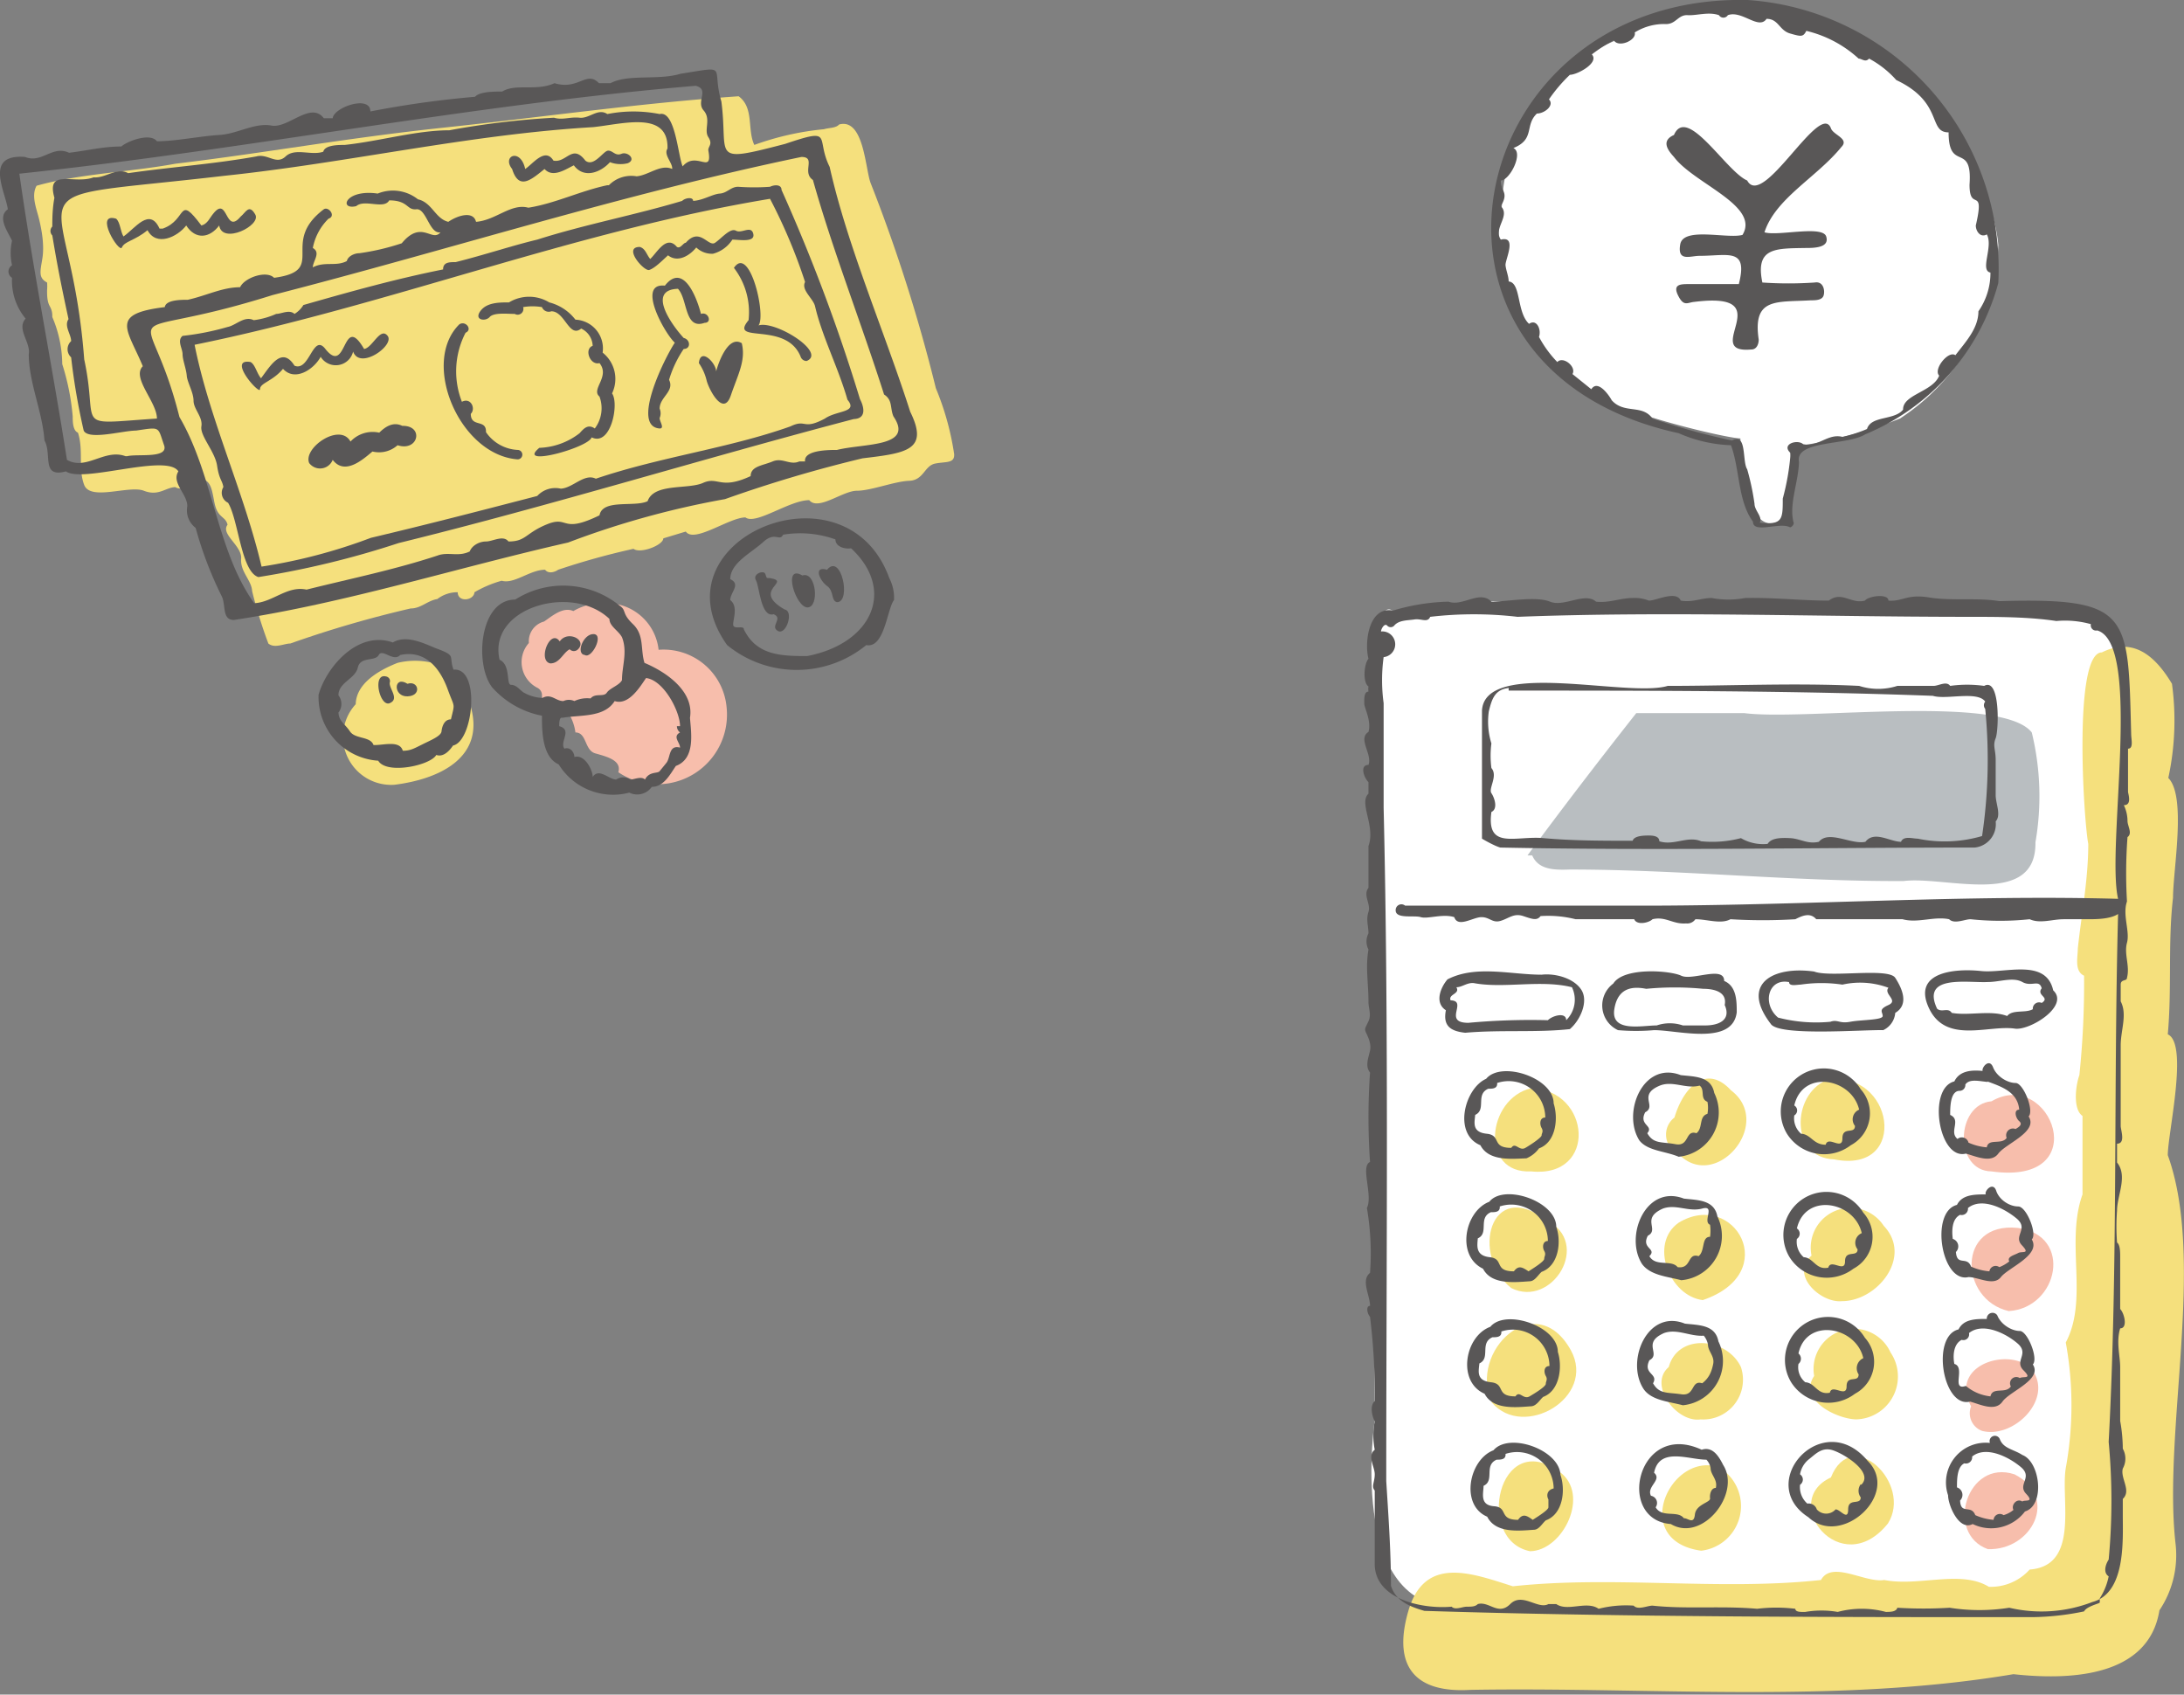 <svg xmlns="http://www.w3.org/2000/svg" viewBox="0 0 41.75 32.39"><rect x="0" y="0" width="41.75" height="32.39" fill="#808080" stroke="none"/><defs><style>.cls-1{fill:#f5e07d;}.cls-2{fill:#f7beac;}.cls-3{fill:#595757;}.cls-4{fill:#fff;}.cls-5{fill:#b9bec1;}</style></defs><g id="レイヤー_2" data-name="レイヤー 2"><g id="レイヤー_5" data-name="レイヤー 5"><path class="cls-1" d="M9,13.51A2.06,2.06,0,0,1,8.89,13a1.42,1.42,0,0,0-1.29-.33c-.38.15-.79.4-.8.79A.92.92,0,0,0,7.54,15C8.42,14.89,9.27,14.47,9,13.51Z"/><path class="cls-1" d="M17.89,7.42a30.9,30.9,0,0,0-1.25-3.93c-.1-.28-.13-1.24-.6-1.11-.06.07-.19.06-.29.09a5.41,5.41,0,0,0-1.33.3c-.14-.29,0-.71-.3-.93-1.88.13-3.76.4-5.64.6s-3.38.48-5.13.69c-.87.16-1.83.19-2.65.42-.11.19,0,.44.05.65s.1.49.06.74-.08.37.09.46a.88.88,0,0,1,0,.15c0,.09,0,.21.05.3S1,6,1,6.06a2.34,2.34,0,0,1,.19.9,4.58,4.58,0,0,1,.2,1c0,.09,0,.27.1.31.11.33,0,.69.12,1s.86,0,1.14.11.41-.06.6-.07a.17.17,0,0,0,.26-.13c.42-.12.43.13.49.43s.21.25.25.42c-.14.18.28.4.26.65s.2.41.21.62a8.88,8.88,0,0,0,.31,1c.12.1.3,0,.42,0a21.09,21.09,0,0,1,2.3-.67c.2,0,.32-.15.51-.18a.63.63,0,0,1,.39-.13c0,.2.31.16.32,0a2.2,2.2,0,0,1,.52-.22c.24.07.54-.21.83-.21.06.08.18.05.25,0a13.92,13.92,0,0,1,1.44-.4c.13.1.57-.07.57-.2l.43-.13c.16.23.83-.27,1.14-.27.2.15.84-.33,1.22-.33.17.21.64-.18.91-.18s.72-.18,1-.19.29-.29.5-.33.37,0,.36-.18A5.3,5.3,0,0,0,17.89,7.42Z"/><path class="cls-2" d="M13.89,13.52a1.21,1.21,0,0,0-1.3-1.1,1,1,0,0,0-.92-.89,1.16,1.16,0,0,0-.71.15c-.2-.09-.41.1-.56.2a.39.39,0,0,0-.29.41.55.55,0,0,0,.17.86h0a.16.16,0,0,1,.08.12c0,.1,0,.15.13.21.1-.09.24,0,.32.07A.91.91,0,0,1,11,14c.22,0,.17.34.38.4s.51.13.44.36A1.33,1.33,0,0,0,13.89,13.52Z"/><path class="cls-3" d="M17.4,7.87c-.49-1.53-1.2-3.16-1.54-4.68-.28-.56.1-.76-.85-.44-1.46.38-1.08.25-1.22-.81,0,0,0,0,0,0-.2-.68.17-.68-.78-.53-.43.13-1,0-1.34.18h-.22c-.24-.25-.39.14-.85,0-.35.16-.74,0-1,.16-.16,0-.43,0-.52.1a18.91,18.91,0,0,0-2,.28c0-.32-.7-.08-.72.13l-.17,0c-.25-.33-.68.2-1,.14s-.65.16-1,.18S3.36,2.7,3,2.7c-.13-.17-.57,0-.68.1-.35,0-.66.08-1,.12C1,2.77.8,3.13.48,3c-.79-.06-.38.65-.33,1-.21.15,0,.43.08.6a1.07,1.07,0,0,0,0,.47.14.14,0,0,0,0,.24,1.13,1.13,0,0,0,.26.78c-.18.2.1.45.06.68,0,.54.26,1.09.3,1.65.15.26-.07.72.41.59.32.23,1.93-.35,2.15,0-.14.22.18.44.17.67a.42.42,0,0,0,.16.41,7.2,7.2,0,0,0,.5,1.31c.08.16,0,.45.23.45,2.13-.32,4.27-1,6.39-1.48a16.69,16.69,0,0,1,3-.83,25.7,25.7,0,0,1,2.63-.78C17.34,8.66,17.76,8.6,17.4,7.87Zm-15,.85C2,8.57,1.65,9,1.28,8.79,1,7,.63,5.15.37,3.32,4.72,2.86,9,2,13.3,1.64c.27.07,0,.3.15.47s0,.37.09.51,0,.17,0,.25c.09.49-.23,0-.49.31-.09-.2-.14-1.07-.44-1a2.58,2.58,0,0,0-1,0c-.18-.12-.34.09-.53.07s-.32.05-.49,0a15.87,15.87,0,0,0-2,.24c-.63,0-1.34.21-2,.28-.12,0-.38,0-.41.13-.23.08-.54-.08-.72.09s-.34-.06-.56,0c-.84.15-1.62.2-2.45.32-.22-.12-.43.1-.66.08-.38.14-.91-.18-.75.39C1,4,1,4.19,1,4.33A.12.12,0,0,0,1,4.5c.09.55.18,1,.31,1.6-.09.13.05.29.05.42a.21.21,0,0,0,0,.31,12.38,12.38,0,0,0,.24,1.4c.09.19.75,0,1,0,.48-.07.41-.08.54.29C3.21,8.77,2.62,8.67,2.43,8.72Zm9.21-5.18c-.52.11-1,.35-1.51.43-.33-.09-.62.24-1,.27-.05-.21-.34-.13-.53,0-.25-.06-.31-.37-.58-.43a.77.77,0,0,0-.77-.11c-.62-.09-.75.32-.41.24.16-.14.53.07.63-.11.37,0,.33.19.52.17s.25.48.46.44c-.16.2-.36-.25-.74.21a4.54,4.54,0,0,1-.81.19c-.1,0-.22.06-.24.15-.21.11-.42,0-.65.12,0-.12.16-.28,0-.37a1.06,1.06,0,0,1,.3-.56c.15-.05,0-.24-.09-.18-.86.65.09,1.17-.95,1.31-.15-.15-.57,0-.65.18-.34,0-.64.16-1,.24-.13,0-.42,0-.44.14C2.09,6,2.43,6.28,2.73,7c-.22.22.27.68.27,1-1.65.11-1.1.21-1.39-1.13-.27-3.59-1.69-3,2.68-3.51,2.38-.25,4.67-.79,7.05-.93.57-.06,1.44-.32,1.42.41-.08.12.1.27.09.39-.22-.1-.45.12-.68.14A.6.6,0,0,0,11.64,3.54ZM16,8.6c-.15,0-.64,0-.61.22l-.11,0c-.18.08-.32-.08-.51,0s-.42.09-.42.28c-.58.27-.62,0-.91.13s-.94,0-1.06.35c-.25.12-.86-.05-.92.27-.74.36-.58,0-1,.17s-.4.33-.74.33c-.1-.13-.3,0-.43,0s-.27.08-.31.19c-.22.11-.41,0-.62.08-.82.27-1.66.44-2.5.65-.37-.08-.64.24-1,.26-.72-1-.78-2.45-1.43-3.56C2.82,5.54,2.07,6.63,5.21,5.64,8.6,4.77,11.86,3.72,15.32,3c.29,0,0,.29.22.44.38,1.35.92,2.72,1.36,4.1.17.11.11.26.18.42C17.48,8.55,16.52,8.47,16,8.6Z"/><path class="cls-3" d="M16.44,7.63a33.86,33.86,0,0,0-1.5-4c0-.11-.14-.1-.22-.06a4.22,4.22,0,0,1-.61,0c-.14,0-.21.12-.35.13s-.32.13-.51.14c0-.08-.15-.06-.21,0-.9.27-1.86.45-2.77.74-.5.12-1,.29-1.56.43-.12,0-.24,0-.24.14-.9.18-1.76.42-2.67.68A.51.51,0,0,1,5.63,6c-.1-.09-.25,0-.35,0a1.52,1.52,0,0,1-.43.12c-.18-.09-.34.1-.5.13h0a5,5,0,0,1-.86.17c-.11.09,0,.24,0,.35s.07.28.08.41.13.32.13.48.18.31.15.49.26.48.3.75.1.28.12.41a.21.21,0,0,0,.09.3c.2.33.25,1.32.58,1.42a17.14,17.14,0,0,0,2.68-.65c2.93-.72,5.8-1.61,8.7-2.37C16.59,8,16.5,7.74,16.44,7.63ZM15.77,8c-.43.23-.35,0-.66.15-1.18.42-2.48.58-3.72,1-.22-.11-.44.18-.67.19a.47.47,0,0,0-.45.14c-1.08.28-2.08.54-3.18.8A10.29,10.29,0,0,1,5,10.83C4.67,9.42,4,8,3.72,6.59c3.73-.76,7.25-2.17,11-2.79a10.35,10.35,0,0,1,.67,1.59c-.08.15.15.31.19.46.13.57.45,1.19.62,1.79C16.41,7.89,16,7.84,15.77,8Z"/><path class="cls-3" d="M9.9,8.6a.78.78,0,0,1-.61-.34C9.3,8,9,8.18,9,7.91c.1-.1,0-.32-.17-.23a1.6,1.6,0,0,1,.07-1.32c.14-.06,0-.24-.12-.16-.74.73,0,2.49,1.11,2.58A.09.09,0,1,0,9.9,8.6Z"/><path class="cls-3" d="M11.52,6.74A.55.55,0,0,0,11,6.11a.92.92,0,0,0-.5-.33.74.74,0,0,0-.77,0c-.19,0-.43,0-.55.17s.1.2.18.11S9.69,6,9.84,6A.11.11,0,0,0,10,5.87a1.08,1.08,0,0,1,.36,0,.14.14,0,0,0,.18.08c.26,0,.34.52.57.33a.38.38,0,0,1,.22.33c-.17.06-.05.38.13.33.21.26-.17.5,0,.64a.64.64,0,0,1-.09.61c-.13-.09-.21,0-.29.09a1.33,1.33,0,0,1-.77.28c-.46.38.94,0,1-.2.37.18.53-.65.39-.84A.64.64,0,0,0,11.52,6.74Z"/><path class="cls-3" d="M12.77,4.88c.19.15.42,0,.54-.15a.43.43,0,0,0,.32.12A.63.63,0,0,0,14,4.58c.13,0,.44.06.4-.11s-.22,0-.33-.06-.27.14-.4.23-.29-.31-.56,0c-.05,0-.1.12-.17.08-.2-.24-.38.11-.51.23-.07-.08-.09-.2-.2-.23-.33,0,.08.47.18.44S12.64,5,12.77,4.88Z"/><path class="cls-3" d="M6.13,6.82a.34.34,0,0,0,.62-.1c.13.36.8-.12.66-.3s-.29.23-.45.25c-.42-.72-.32.53-.74,0-.24-.31-.3.44-.59.32-.24-.38-.46,0-.64.24-.08-.09-.11-.26-.2-.31-.46-.08.18.64.18.52s.24-.15.44-.39C5.64,7.3,6,7.06,6.13,6.82Z"/><path class="cls-3" d="M7.69,8.14c-.16-.08-.31,0-.44.13a.58.58,0,0,0-.55.17c-.2-.37-.91.12-.79.41a.26.26,0,0,0,.45-.06c.23.3.57,0,.76-.16a.53.53,0,0,0,.48-.12C8,8.64,8.11,8.13,7.69,8.14Z"/><path class="cls-3" d="M14.5,6.22c.15-.19-.17-1.55-.47-1.1a1.39,1.39,0,0,1,.28,1c-.39.47.73,0,1,.71a.12.12,0,0,0,.11.07C15.81,6.74,14.82,6.12,14.5,6.22Z"/><path class="cls-3" d="M13.69,7.1c0-.16-.3-.47-.33-.16a1,1,0,0,1,.15.34c.05.18.32.69.46.28s.29-.67.21-1C13.92,6.4,13.73,6.94,13.69,7.1Z"/><path class="cls-3" d="M13.47,6.17c.15,0,.07-.22-.07-.17-.07-.28-.33-1-.69-.54-.55-.06,0,.92.19,1.09-.2.3-.84,1.6-.29,1.64.1,0,0-.13,0-.2a.23.23,0,0,0,0-.18c0-.22.29-.33.18-.55a2.12,2.12,0,0,1,.28-.59c.14,0,.13-.18,0-.21-.23-.25-.71-.92-.11-.94C13.15,5.72,13.08,6.31,13.47,6.17Z"/><path class="cls-3" d="M12,3.12c.17-.07,0-.23-.12-.18s-.17-.07-.26-.06-.27.32-.43.19c-.25-.33-.36.05-.61,0-.16-.26-.39.06-.54.16-.09-.41-.45-.25-.25,0,.13.42.37.2.62,0,.16.18.41,0,.56-.07.19.26.51.14.69-.06A.57.57,0,0,0,12,3.12Z"/><path class="cls-3" d="M4.6,4.14c-.3.36-.24-.41-.52-.06-.07.08-.11.2-.23.23-.46-.61-.26-.11-.74.06,0,0-.06,0-.06,0-.19-.42-.47,0-.69.15-.06-.1-.06-.27-.14-.34-.43-.13.06.67.11.55s.25-.13.49-.33c.17.32.57.13.74-.09.18.28.45.24.63,0,.06.37.81,0,.69-.21S4.7,4.06,4.6,4.14Z"/><path class="cls-3" d="M8.67,12.8c-.1-.27.07-.26-.34-.41-.24-.1-.57-.26-.82-.11-.68-.24-1.28.49-1.42,1a1.22,1.22,0,0,0,1.14,1.26c.16.27,1,.09,1.11-.11.14.05.26-.09.32-.18C9.05,14.17,9.19,12.75,8.67,12.8Zm-.05.95c-.13,0-.17.14-.18.23s-.21.17-.37.25-.23.12-.37.12c-.06-.21-.38-.1-.56-.11-.06-.17-.35-.11-.45-.26s-.21-.19-.22-.36a.27.27,0,0,0,0-.33c0-.25.32-.31.37-.53s.33-.11.4-.24.28.14.41,0c.51-.11.78.3.91.66S8.7,13.42,8.62,13.75Z"/><path class="cls-3" d="M17,11.05c-.83-2.3-4.54-.74-3.1,1.28a2.1,2.1,0,0,0,2.66,0c.35.07.4-.7.53-.86A.81.81,0,0,0,17,11.05Zm-1.53,1.49c-.52,0-1,0-1.25-.51,0-.08-.17,0-.2-.07s.11-.36-.06-.49c0-.15.21-.3,0-.4,0-.31.4-.5.63-.71s.31,0,.38-.14a2,2,0,0,1,1,.09c0,.14.18.19.3.17C17.13,11.28,16.67,12.3,15.43,12.54Z"/><path class="cls-3" d="M15,11.65c-.65-.37.15-.53-.28-.6-.08,0-.06,0-.09-.08s-.25,0-.18.12.09.72.34.65c.19.08-.08.23.08.32S15.18,11.68,15,11.65Z"/><path class="cls-3" d="M15.34,11c-.39-.23-.13.62.1.61S15.6,10.91,15.34,11Z"/><path class="cls-3" d="M16,11.51c.28,0,.08-.95-.19-.62-.27-.08-.14.21,0,.31S15.88,11.48,16,11.51Z"/><path class="cls-3" d="M10.52,12.68c.18,0,.24-.2.37-.27a.11.11,0,0,0,.16,0c.18-.18-.2-.37-.35-.15C10.52,12,10.27,12.63,10.52,12.68Z"/><path class="cls-3" d="M11.18,12.52c.13.08.37-.39.17-.4S11,12.5,11.18,12.52Z"/><path class="cls-3" d="M7.45,13.05a.09.09,0,0,0-.07-.12c-.27-.07-.12.59.07.51S7.44,13.17,7.45,13.05Z"/><path class="cls-3" d="M7.79,13.07c-.27-.17-.28.25,0,.24S8,13,7.79,13.07Z"/><path class="cls-3" d="M13.19,13.72c.08-.49-.42-.86-.87-1.05-.08-.26,0-.53-.22-.74s-.12-.26-.25-.35a1.71,1.71,0,0,0-2-.12c-.69,0-.78,1.25-.44,1.68a1.71,1.71,0,0,0,.95.54c0,.28,0,.79.32.93a1.22,1.22,0,0,0,1.35.54.34.34,0,0,0,.43-.11c.23,0,.35-.24.46-.4C13.3,14.5,13.21,14,13.19,13.72ZM10,13.23c-.07-.05-.13-.14-.23-.14s0-.38-.22-.48c-.23-1,1.39-1.46,2.1-.78,0,.14.17.22.24.35.11.28,0,.55,0,.82-.05.1-.23.15-.29.24s-.22,0-.31.11a.57.57,0,0,0-.31.05.25.25,0,0,0-.21,0c-.15,0-.23-.15-.4-.06A.77.77,0,0,1,10,13.23Zm2.94.65A.15.15,0,0,0,13,14c-.15.08,0,.19,0,.29-.22-.06-.18.19-.26.29s-.09.11-.13.16-.2,0-.28.16c-.07-.07-.21,0-.28,0a.24.24,0,0,0-.27,0c-.14,0-.33-.23-.45-.05,0-.14-.16-.44-.35-.38,0-.09-.08-.2-.19-.16-.1-.13.16-.36-.1-.43,0-.05,0-.18.06-.16.35-.06.8,0,1-.32.27.09.49-.28.6-.44C12.69,13,13,13.6,13,13.88Z"/><path class="cls-4" d="M26.65,11.7s-.48-.61-.44,2.32.07,13.12.07,13.12-.53,3.53,1.47,3.57,12.08-.21,12.08-.21.7.25.73-2.43.18-14.79.18-14.79-.08-1.72-1.29-1.73-7.16.12-7.16.12l-3.76-.18Z"/><path class="cls-4" d="M33.27,8.38a3.74,3.74,0,0,0,.34,1.5c.28.31.63,0,.67-.43a3.66,3.66,0,0,0-.08-.9A8.87,8.87,0,0,0,36.32,8,4.15,4.15,0,0,0,38.2,4.68c-.11-1.32-1.6-3.63-2.82-4.09a4.57,4.57,0,0,0-4.49.18,3.55,3.55,0,0,0-2.18,3.17,3.43,3.43,0,0,0,1,3.14C30.23,7.75,33,8.38,33.27,8.38Z"/><path class="cls-2" d="M38.51,28.18c-.91-.3-1.34,1.13-.51,1.43C38.84,29.64,39.37,28.62,38.51,28.18Z"/><path class="cls-2" d="M37.89,27.35c.58.15,1.31-.55,1-1.1s-1.67-.22-1.21.63A.36.36,0,0,0,37.89,27.35Z"/><path class="cls-2" d="M38.57,23.47c-1.17-.12-1.12,1.37-.17,1.59C39.35,25,39.64,23.61,38.57,23.47Z"/><path class="cls-2" d="M38.07,22.39c2,.28,1.13-2,0-1.34C37.38,21.11,37.35,22.38,38.07,22.39Z"/><path class="cls-5" d="M38.84,14c-.58-.74-4.35-.22-5.5-.37l-2.06,0c-.71.9-1.4,1.8-2.08,2.72h.09c.12.28.43.28.72.27,2.13,0,4.25.23,6.38.22.8-.1,2.54.52,2.52-.74A5.14,5.14,0,0,0,38.84,14Z"/><path class="cls-1" d="M29.27,22.39c1.28.13,1.14-1.56,0-1.59C28.42,21,28.28,22.44,29.27,22.39Z"/><path class="cls-1" d="M28.89,24.62c.78.39,1.55-.86.67-1.3C28.48,22.5,28.11,24,28.89,24.62Z"/><path class="cls-1" d="M28.52,26.81c.61.71,2-.1,1.51-1C29.36,24.6,28.06,25.83,28.52,26.81Z"/><path class="cls-1" d="M29.81,28.13c-1.17-.85-1.62,1.31-.56,1.52C29.88,29.64,30.41,28.56,29.81,28.13Z"/><path class="cls-1" d="M32.52,29.64a.86.86,0,0,0,.33-1.6C31.92,27.75,31.15,29.45,32.52,29.64Z"/><path class="cls-1" d="M32.51,27.13a.76.76,0,0,0,.77-1c-.26-.56-1.2-.66-1.38,0C31.5,26.47,32.05,27.2,32.51,27.13Z"/><path class="cls-1" d="M32.55,24.85c1.53-.52.6-2.12-.46-1.48C31.52,23.77,31.91,24.77,32.55,24.85Z"/><path class="cls-1" d="M32.09,22.06c.71.73,1.83-.59,1-1.22-.5-.54-.93,0-1.08.52A.41.41,0,0,0,32.09,22.06Z"/><path class="cls-1" d="M35.06,22.16c1.46.29,1.14-1.75-.15-1.51C34.25,20.93,34.22,22.13,35.06,22.16Z"/><path class="cls-1" d="M34.63,24c-.42.36.17.91.58.87.68,0,1.36-.85.8-1.44A.76.76,0,0,0,34.63,24Z"/><path class="cls-1" d="M36.14,25.85a.77.77,0,0,0-1.46.45c-.31.46.43.82.8.83A.82.82,0,0,0,36.14,25.85Z"/><path class="cls-1" d="M35,28.24c-1,.46.19,2,1.09.88C36.57,28.36,35.4,27.23,35,28.24Z"/><path class="cls-1" d="M41.59,29.52c-.25-2.16.58-5.42-.15-7.44,0-.42.4-2.13,0-2.31.08-.87,0-1.75.1-2.61,0-.53.26-1.94-.09-2.29a5.2,5.2,0,0,0,.07-1.8c-.3-.5-.72-.91-1.34-.6-.55,0-.35,3.19-.26,3.66,0,.68-.13,1.35-.2,2,0,.17-.07.43.12.52a17.15,17.15,0,0,1-.09,1.9c-.07.19-.13.65.06.78,0,.49,0,1,0,1.5-.33.92.12,2-.32,2.83a6.68,6.68,0,0,1,0,2.4c-.1.61.27,1.87-.69,1.94a1,1,0,0,1-.78.33c-.54-.33-1.33,0-2-.13-.37.06-1-.38-1.21,0-1.95.21-3.94-.09-5.89.12-.79-.25-1.69-.6-2,.48s.16,1.56,1.18,1.5c3.45-.06,7,.27,10.39-.3,1,.11,2.58.09,2.79-1.22A1.89,1.89,0,0,0,41.59,29.52Z"/><path class="cls-3" d="M27.75,30.71c.07.07.2,0,.29,0s.16,0,.21-.05c.22-.06.39.23.62,0s.53.11.73,0c0,0,.12,0,.15,0,.22.15.58-.07.81.09a2.12,2.12,0,0,1,.67-.06c.08.09.26,0,.36,0,.65.07,1.32,0,2,.06a3,3,0,0,1,.73,0c0,.07.13.06.19.06a1.84,1.84,0,0,1,.62,0,1.79,1.79,0,0,1,.92,0c.08,0,.2,0,.22-.08a8.12,8.12,0,0,0,1,0,3.65,3.65,0,0,0,1.14,0A2.7,2.7,0,0,0,40,30.62c.64-.17.58-1.18.58-1.66,0-.1,0-.21,0-.31.17-.16-.05-.39,0-.58a.39.39,0,0,0,0-.38,3.07,3.07,0,0,0-.05-.53c0-.13,0-.27,0-.4s0-.42,0-.63-.08-.48,0-.74c.15,0,.08-.29,0-.37,0-.34,0-.67,0-1,0-.08,0-.23-.06-.27a4.09,4.09,0,0,1,0-.61c0-.29.21-.66,0-.92,0-.12,0-.24,0-.36.16,0,.08-.23.07-.33,0-.51,0-1,0-1.55,0-.29.13-.59,0-.84,0-.11,0-.21,0-.32s.12-.06.12-.13c.06-.23-.06-.45,0-.67s-.09-.53,0-.79A9.27,9.27,0,0,1,40.67,16c.1-.07,0-.21,0-.31a.7.7,0,0,0-.07-.3c.14,0,.1-.16.08-.25,0-.27,0-.55,0-.83.11,0,.06-.18.06-.28-.06-2.3,0-2.61-2.52-2.54-.42-.07-.91,0-1.34-.07s-.5.08-.78.06c0-.14-.38-.09-.45,0-.27.07-.44-.19-.69,0-.54,0-1-.06-1.6-.05a1.72,1.72,0,0,1-.64,0c-.2,0-.37.09-.59.05-.09-.2-.46,0-.61,0a.73.73,0,0,0-.3-.05c-.25,0-.46.1-.71.07-.21-.19-.61.11-.88,0s-.82,0-1.12,0c-.22-.23-.55.1-.82,0a4,4,0,0,0-1.06.17c-.47-.09-.55.62-.47.92-.09.11-.11.46,0,.53a.34.34,0,0,0,0,.1c-.09,0-.08.15-.08.23s.14.33.08.54c-.21.13.08.43,0,.63-.17,0-.09.24,0,.33v.22c-.19.18.14.62,0,1,0,.27,0,.54,0,.8-.11.14.05.31,0,.46s0,.27,0,.41a.34.34,0,0,0,0,.31c-.06.34,0,.64,0,1,0,.13.06.24,0,.37s-.08.14-.05.21.11.21.08.35-.1.3,0,.42a12.22,12.22,0,0,0,0,1.71c-.19.08.06.64-.06.88a5.11,5.11,0,0,1,.06,1.24c-.18.14,0,.43,0,.63-.08,0-.06.14,0,.21a12.12,12.12,0,0,1,.09,1.61c-.1.09-.05.29,0,.39a1.4,1.4,0,0,0,0,.54c-.15.12,0,.32,0,.47s-.07.23,0,.31c0,.31,0,.61,0,.93,0,.16,0,.28,0,.45C26.26,30.57,27.19,30.76,27.75,30.71ZM26.4,12.07c0-.05.07-.17.12-.11a.09.09,0,0,0,.13,0c.09-.11.26-.1.39-.12s.25.07.3-.05a7.21,7.21,0,0,1,1.67,0c2.88-.11,5.74,0,8.62,0,.56,0,1.15,0,1.68.08a1.83,1.83,0,0,1,.66.06.1.1,0,0,0,.12.12c.87.25.17,4.15.4,5.13-2.84-.08-5.89.12-8.83.13-1.6,0-3.19,0-4.8,0a.11.11,0,0,0-.18.09c0,.17.35.09.48.13s.42-.07.64,0c.07.21.36,0,.52,0s.21.12.37.07.25-.15.43-.09.26.09.33,0a2.15,2.15,0,0,1,.67.06c.34,0,.72,0,1.12,0,.05.12.28.07.35,0,.25-.06.39.1.64.08a.19.19,0,0,0,.18-.08c.22,0,.49.1.67,0a10.26,10.26,0,0,0,1.24,0c.12-.06.28-.14.4,0,.62,0,1.06,0,1.65,0,.29.08.6-.06.89,0,.1.1.3,0,.41,0a5.36,5.36,0,0,0,1.13,0c.2.09.43,0,.65,0s.31,0,.46,0,.43,0,.58-.1c-.09,3.36,0,6.73-.18,10.09a12.06,12.06,0,0,1,0,2.25c-.06.09-.11.25,0,.32a1.2,1.2,0,0,1-.17.42s0,.06,0,.08-.25.07-.3.17a5.1,5.1,0,0,1-1,.11c-3.77,0-7.79,0-11.61-.12-.28-.08-.55-.19-.64-.48,0-.66-.05-1.36-.09-2,0-4.28.05-8.64-.05-12.87,0-.66,0-1.33,0-2a3.24,3.24,0,0,1,0-.88A.1.1,0,0,0,26.4,12.07Z"/><path class="cls-3" d="M28.68,16.2c3,.06,6.09,0,9.07,0a.45.45,0,0,0,.4-.5c.11-.12,0-.34,0-.5s0-.46,0-.67-.06-.27,0-.42.09-1.17-.22-1a2.35,2.35,0,0,0-.65,0c-.07-.1-.22,0-.32,0s-.46,0-.69,0a1.2,1.2,0,0,1-.73,0c-1.23-.06-2.45,0-3.66,0-.76.23-3.49-.52-3.55.47,0,.82,0,1.64,0,2.45C28.28,16,28.54,16.16,28.68,16.2Zm.16-3c2.63,0,5.43,0,8.11.1.25.08.85-.1,1,.11a.11.11,0,0,0,0,.14,9.88,9.88,0,0,1-.06,2.43,2.54,2.54,0,0,1-1.23.05c-.1,0-.27-.06-.32.06-.21,0-.51-.22-.68,0-.27.06-.7-.23-.89,0-.22.05-.35-.06-.55-.07s-.36,0-.43.11a.84.84,0,0,1-.51-.11,2.16,2.16,0,0,1-.76.06c-.26-.11-.52.09-.8,0,0-.1-.12-.11-.2-.11s-.28,0-.31.1c-.57,0-1.16,0-1.7-.05s-1.1.23-1-.5c.13-.06.06-.27,0-.36s.13-.33,0-.48a1.83,1.83,0,0,1,0-.47,1.41,1.41,0,0,1-.05-.61C28.52,13.35,28.58,13.18,28.84,13.15Z"/><path class="cls-3" d="M27.64,19.31c-.06.3.09.4.37.43.68-.06,1.37,0,2-.07.2-.17.36-.53.22-.75s-.49-.32-.76-.29c-.59,0-1.26-.19-1.8.09C27.55,18.86,27.41,19.16,27.64,19.31Zm.2-.44c.11,0,.2-.09.33-.08.58.11,1.28-.07,1.88.08a.55.55,0,0,1-.11.63c0-.16-.26-.09-.35,0a12.94,12.94,0,0,0-1.52.05c-.5,0,0-.42-.34-.43C27.68,19,27.92,19,27.84,18.87Z"/><path class="cls-3" d="M30.93,19.69a4,4,0,0,0,.69,0c.46,0,1.5.3,1.58-.34,0-.21,0-.5-.24-.6,0-.3-.61,0-.82-.1s-1.1-.17-1.3.15A.52.52,0,0,0,30.93,19.69Zm.54-.79a5.69,5.69,0,0,1,1.09,0c.21,0,.46.06.41.31.13.29-.12.39-.37.39s-.3,0-.43,0a.78.78,0,0,0-.5,0c-.28,0-.88.14-.81-.31S31.26,18.86,31.47,18.9Z"/><path class="cls-3" d="M36,19.69a.4.4,0,0,0,.23-.33c.27-.16.13-.47,0-.67s-1.24,0-1.55-.12c-.78-.11-1.42.23-.83,1C34,19.81,35.6,19.68,36,19.69Zm-1.8-.92c0,.09.15.05.22.05a2.72,2.72,0,0,1,.8,0,1.55,1.55,0,0,1,.88.06c-.1.12.2.24,0,.33s-.11.13-.11.21-.41.07-.62.11-.24-.05-.38,0a2.9,2.9,0,0,1-1-.08C33.68,19.19,33.8,18.7,34.19,18.77Z"/><path class="cls-3" d="M38.51,19.66c.28.05,1.06-.43.74-.73-.14-.62-.92-.32-1.38-.37s-1.32,0-1,.7S38,19.59,38.51,19.66ZM38,18.77c.23,0,.48-.1.66,0s.32-.06.37.12c-.11.14.17.17,0,.28a.12.12,0,0,0-.17.12c-.14.08-.39,0-.49.13-.32-.12-.73,0-1.06-.06-.07-.11-.19,0-.28-.08C36.72,18.62,37.61,18.79,38,18.77Z"/><path class="cls-3" d="M28.3,21.89c.16.31.6.26.88.25a.57.57,0,0,0,.24-.19c.33-.12.37-.58.28-.86,0-.49-1-.82-1.29-.47C28,20.8,27.77,21.67,28.3,21.89Zm-.1-.58c.22-.1,0-.39.25-.5.08,0,.18,0,.17-.11a.7.7,0,0,1,.92.66c-.11,0-.11.13-.07.2s0,.1,0,.14-.19.17-.31.24-.19-.12-.27,0c-.39,0-.18-.24-.47-.27S28.19,21.45,28.2,21.31Z"/><path class="cls-3" d="M32.09,22.11a.85.85,0,0,0,.68-1.22c-.06-.32-.37-.31-.64-.34-.72-.28-1.13.72-.79,1.25C31.5,22,31.83,22,32.09,22.11Zm-.64-.85c.23-.12-.15-.33.28-.51.25-.1.5.07.76,0,.11.08,0,.25.15.31a.61.61,0,0,1,0,.23c-.17.05-.08.27-.21.37-.22-.07-.13.26-.4.21s-.42,0-.54-.21C31.62,21.51,31.32,21.51,31.45,21.26Z"/><path class="cls-3" d="M35.38,21.89a.69.69,0,0,0,.19-1.07.82.82,0,0,0-1.41.85A.84.84,0,0,0,35.38,21.89Zm-1.08-.76c.16-.7,1.1-.52,1.24.08a.2.2,0,0,0-.08.31c0,.17-.24,0-.24.24s-.27-.06-.32.12c-.24,0-.28-.2-.47-.21a.39.39,0,0,1-.13-.35A.11.11,0,0,0,34.3,21.13Z"/><path class="cls-3" d="M37.36,20.67c-.52.13-.3,1.51.22,1.38.19.05.48.19.62,0s.77-.42.58-.71c.11-.11-.1-.64-.25-.64s-.36-.12-.43-.3-.22,0-.2.07C37.7,20.45,37.46,20.46,37.36,20.67Zm.63,0c.27.1.58.2.61.54-.11,0-.07.16,0,.22s0,.11-.07.15a.13.13,0,0,0-.17.17c-.1.14-.35,0-.38.18a1.06,1.06,0,0,1-.35-.09.13.13,0,0,0-.21-.07c-.17-.14.08-.36-.14-.46,0-.14,0-.46.18-.46a.11.11,0,0,0,.11-.12C37.65,20.61,37.85,20.67,38,20.68Z"/><path class="cls-3" d="M28.35,24.25c.16.31.6.26.89.24.1,0,.16-.12.23-.18.33-.12.38-.58.28-.86,0-.49-1-.83-1.28-.48C28,23.15,27.83,24,28.35,24.25Zm-.1-.58c.22-.1,0-.39.25-.5.08,0,.18,0,.17-.11a.7.7,0,0,1,.92.66c-.1,0-.11.12-.07.19s0,.1,0,.15-.19.17-.3.24c-.12-.08-.19-.12-.28,0-.39,0-.18-.24-.46-.27S28.24,23.81,28.25,23.67Z"/><path class="cls-3" d="M32.14,24.47a.85.85,0,0,0,.69-1.22c-.06-.32-.38-.31-.64-.34-.73-.28-1.14.72-.8,1.25C31.55,24.38,31.88,24.4,32.14,24.47Zm-.64-.85c.23-.12-.14-.33.29-.52.25-.09.49.07.75,0s0,.25.15.31a.85.85,0,0,1,0,.23c-.17,0-.09.27-.22.37-.22-.07-.13.25-.4.21-.12-.15-.42,0-.54-.21C31.68,23.86,31.37,23.87,31.5,23.62Z"/><path class="cls-3" d="M35.43,24.25a.69.69,0,0,0,.19-1.07.82.82,0,0,0-1.41.85A.84.84,0,0,0,35.43,24.25Zm-1.08-.77c.16-.69,1.1-.52,1.24.09a.2.2,0,0,0-.08.31c0,.16-.24,0-.24.23s-.27-.06-.32.12c-.24.05-.28-.19-.47-.2a.39.39,0,0,1-.13-.35A.12.12,0,0,0,34.35,23.48Z"/><path class="cls-3" d="M37.63,24.41c.19,0,.48.18.62,0s.77-.42.59-.72c.11-.1-.1-.63-.26-.63s-.36-.12-.42-.3-.23,0-.2.07c-.21,0-.45,0-.55.2C36.89,23.16,37.11,24.53,37.63,24.41Zm-.16-1.19a.12.12,0,0,0,.15-.13c.26-.21.69,0,.93.2s-.07.33.1.51,0,.11-.07.15-.22.07-.17.16a.72.72,0,0,1-.19.11.12.12,0,0,0-.19.08,1.06,1.06,0,0,1-.35-.09c-.08-.21-.27,0-.29-.28a.15.15,0,0,0-.06-.25C37.31,23.53,37.31,23.3,37.47,23.22Z"/><path class="cls-3" d="M28.38,26.64c.16.31.6.26.88.24.11,0,.17-.12.24-.18.32-.12.37-.58.28-.86,0-.49-1-.83-1.29-.48C28,25.54,27.85,26.41,28.38,26.64Zm-.1-.58c.22-.1,0-.39.25-.5.08,0,.18,0,.17-.11a.7.7,0,0,1,.92.66c-.11,0-.11.12-.07.19s0,.1,0,.15-.19.17-.31.24-.19-.12-.27,0c-.39,0-.18-.24-.47-.27S28.27,26.2,28.28,26.06Z"/><path class="cls-3" d="M32.17,26.86a.85.85,0,0,0,.68-1.22c-.06-.32-.37-.31-.64-.34-.72-.29-1.14.72-.79,1.25C31.57,26.77,31.91,26.79,32.17,26.86ZM31.53,26c.23-.12-.15-.33.28-.52.25-.09.5.07.76.05a.38.38,0,0,1,.08.17c0,.13.13.22.1.37s-.08.27-.21.37c-.22-.07-.13.25-.4.21s-.42,0-.54-.21C31.71,26.25,31.4,26.27,31.53,26Z"/><path class="cls-3" d="M35.46,26.64a.69.69,0,0,0,.19-1.07.82.82,0,0,0-1.41.85A.84.84,0,0,0,35.46,26.64Zm-1.08-.77c.15-.69,1.1-.52,1.24.09a.21.21,0,0,0-.09.31c0,.17-.23,0-.23.23s-.28-.06-.32.12c-.24.05-.28-.19-.47-.2a.37.37,0,0,1-.13-.35A.13.13,0,0,0,34.38,25.87Z"/><path class="cls-3" d="M37.66,26.79c.19.05.48.2.62,0s.77-.42.58-.71c.11-.11-.1-.64-.25-.64s-.36-.12-.43-.3a.11.11,0,0,0-.2.07c-.21,0-.44,0-.54.2C36.91,25.54,37.14,26.92,37.66,26.79Zm-.16-1.18a.11.11,0,0,0,.14-.13c.26-.21.7,0,.93.2s-.07.33.11.51,0,.11-.07.15a.12.12,0,0,0-.17.16c-.1.15-.35,0-.39.19a.87.87,0,0,1-.47-.2c-.29.1,0-.36-.22-.42C37.33,25.92,37.34,25.69,37.5,25.61Z"/><path class="cls-3" d="M28.55,27.72c-.47.18-.64,1.05-.12,1.27.16.32.6.27.89.25.1,0,.16-.12.23-.18.33-.12.38-.58.28-.87C29.81,27.71,28.85,27.37,28.55,27.72Zm1.05.94c0,.05,0,.1,0,.15s-.19.17-.3.24c-.11-.08-.19-.13-.28,0-.38,0-.18-.24-.46-.26s-.2-.25-.2-.39c.22-.1,0-.39.25-.5.08,0,.18,0,.17-.11a.7.7,0,0,1,.92.66C29.57,28.48,29.56,28.59,29.6,28.66Z"/><path class="cls-3" d="M32.53,27.71c-1.23-.57-1.65,1.34-.59,1.42.6.36,1.35-.58,1-1.13C32.86,27.84,32.74,27.64,32.53,27.71Zm.27.73c-.09,0-.12.12-.11.2s-.27.11-.29.31-.14.06-.21.07c-.12-.16-.42,0-.54-.21a.14.14,0,0,0-.09-.22c-.09-.18.22-.3.06-.44.1-.5.66-.25,1-.25a.3.3,0,0,1,.08.16C32.7,28.19,32.84,28.28,32.8,28.44Z"/><path class="cls-3" d="M34.57,29c.63.59,1.77-.45,1.13-1.08C34.84,26.89,33.54,28.34,34.57,29Zm1-.63a.21.21,0,0,0,0,.25c0,.16-.24,0-.24.23s-.15,0-.24,0a.24.24,0,0,1-.36,0,.16.16,0,0,0-.18-.11.42.42,0,0,1-.14-.36.12.12,0,0,0,0-.2.47.47,0,0,1,.16-.28c.13-.1.24-.23.43-.19S35.84,28.13,35.58,28.38Z"/><path class="cls-3" d="M38.66,27.81c-.17-.11-.36-.12-.43-.3a.1.1,0,0,0-.19.07.76.76,0,0,0-.8,1c0,.19.21.69.47.55a.81.81,0,0,0,1-.24C39.1,28.77,39,27.94,38.66,27.81Zm0,.89c-.11-.07-.22.07-.17.16a.5.5,0,0,1-.19.1.12.12,0,0,0-.19.09,1.06,1.06,0,0,1-.35-.09c-.08-.21-.28,0-.29-.28a.15.15,0,0,0-.06-.25c0-.15,0-.39.14-.46a.12.12,0,0,0,.15-.13c.26-.21.69,0,.93.2s-.07.33.1.51S38.7,28.66,38.66,28.7Z"/><path class="cls-3" d="M32.09,8.28a2.7,2.7,0,0,0,1,.23c.17.46.13,1.07.42,1.46,0,.24.52,0,.71.11a.1.1,0,0,0,.07-.08c-.1-.35.09-.78.1-1.17h0c-.08-.42.92-.31,1.27-.53a4.36,4.36,0,0,0,2.54-2.89h0A5.15,5.15,0,0,0,33.41,0C27.93-.12,26.43,7.05,32.09,8.28ZM29.23,6.19c-.24-.22-.15-.79-.39-.81,0-.1-.05-.21-.06-.31s.23-.57-.09-.49c-.15-.22.19-.45,0-.64.16-.27,0-.27,0-.49.17,0,.44-.53.24-.62.42-.17.21-.43.45-.66.15,0,.34-.16.23-.27a2.93,2.93,0,0,1,.4-.47c.14,0,.57-.23.42-.39a3,3,0,0,1,.42-.27c.09.15.44,0,.4-.15a1.06,1.06,0,0,1,.6-.16c.19,0,.23-.18.41-.17s.4-.07.6,0a.1.1,0,0,0,.17,0c.27-.1.59.29.74.07.23,0,.24.22.45.28s.25.07.31-.05a2.25,2.25,0,0,1,1,.53c.06,0,.13.08.2,0a1.89,1.89,0,0,1,.52.41c.91.43.6,1,1,1,0,.77.46.17.4,1,0,.54.3,0,.12.78,0,.11.09.24.21.17.13.23-.14.69.07.73a1.28,1.28,0,0,1-.23.74c0,.33-.25.59-.44.84-.13-.1-.43.27-.31.39-.12.31-.7.36-.69.65-.17.21-.61.11-.69.37a2.57,2.57,0,0,1-.47.15c-.28-.07-.46.2-.75.14-.11-.1-.43,0-.24.17a4.67,4.67,0,0,1-.15.87c0,.39,0,.51-.44.46.06-.11-.1-.23-.1-.36a4.83,4.83,0,0,0-.14-.66c-.1-.15,0-.71-.29-.55A13.32,13.32,0,0,1,31.59,8c-.2-.28-.54-.08-.78-.35-.06-.11-.27-.4-.39-.21l-.36-.29c.08-.14-.18-.35-.29-.23a2.12,2.12,0,0,1-.35-.48C29.47,6.29,29.37,6.09,29.23,6.19Z"/><path class="cls-3" d="M32,3c.38.51,1.65.93,1.31,1.49-.29.08-1.13-.16-1.19.18s.19.22.37.22c.55,0,.93-.16.75.54h-.95c-.16,0-.32,0-.21.22s.18.13.31.12c1.68-.21.1,1,1.09.91.1,0,.14-.1.14-.19-.12-.81.34-.71,1-.75.08,0,.21,0,.24-.09s0-.28-.17-.25a7.38,7.38,0,0,1-1,0c-.14-.67.25-.65.82-.66.16,0,.47,0,.4-.22s-.93,0-1.18-.08c.21-.65,1-1.05,1.47-1.63.16-.16-.16-.23-.2-.36-.21-.53-1.3,1.56-1.6,1C33,3.28,32.25,2,32,2.58,31.75,2.69,31.88,2.87,32,3Z"/></g></g></svg>